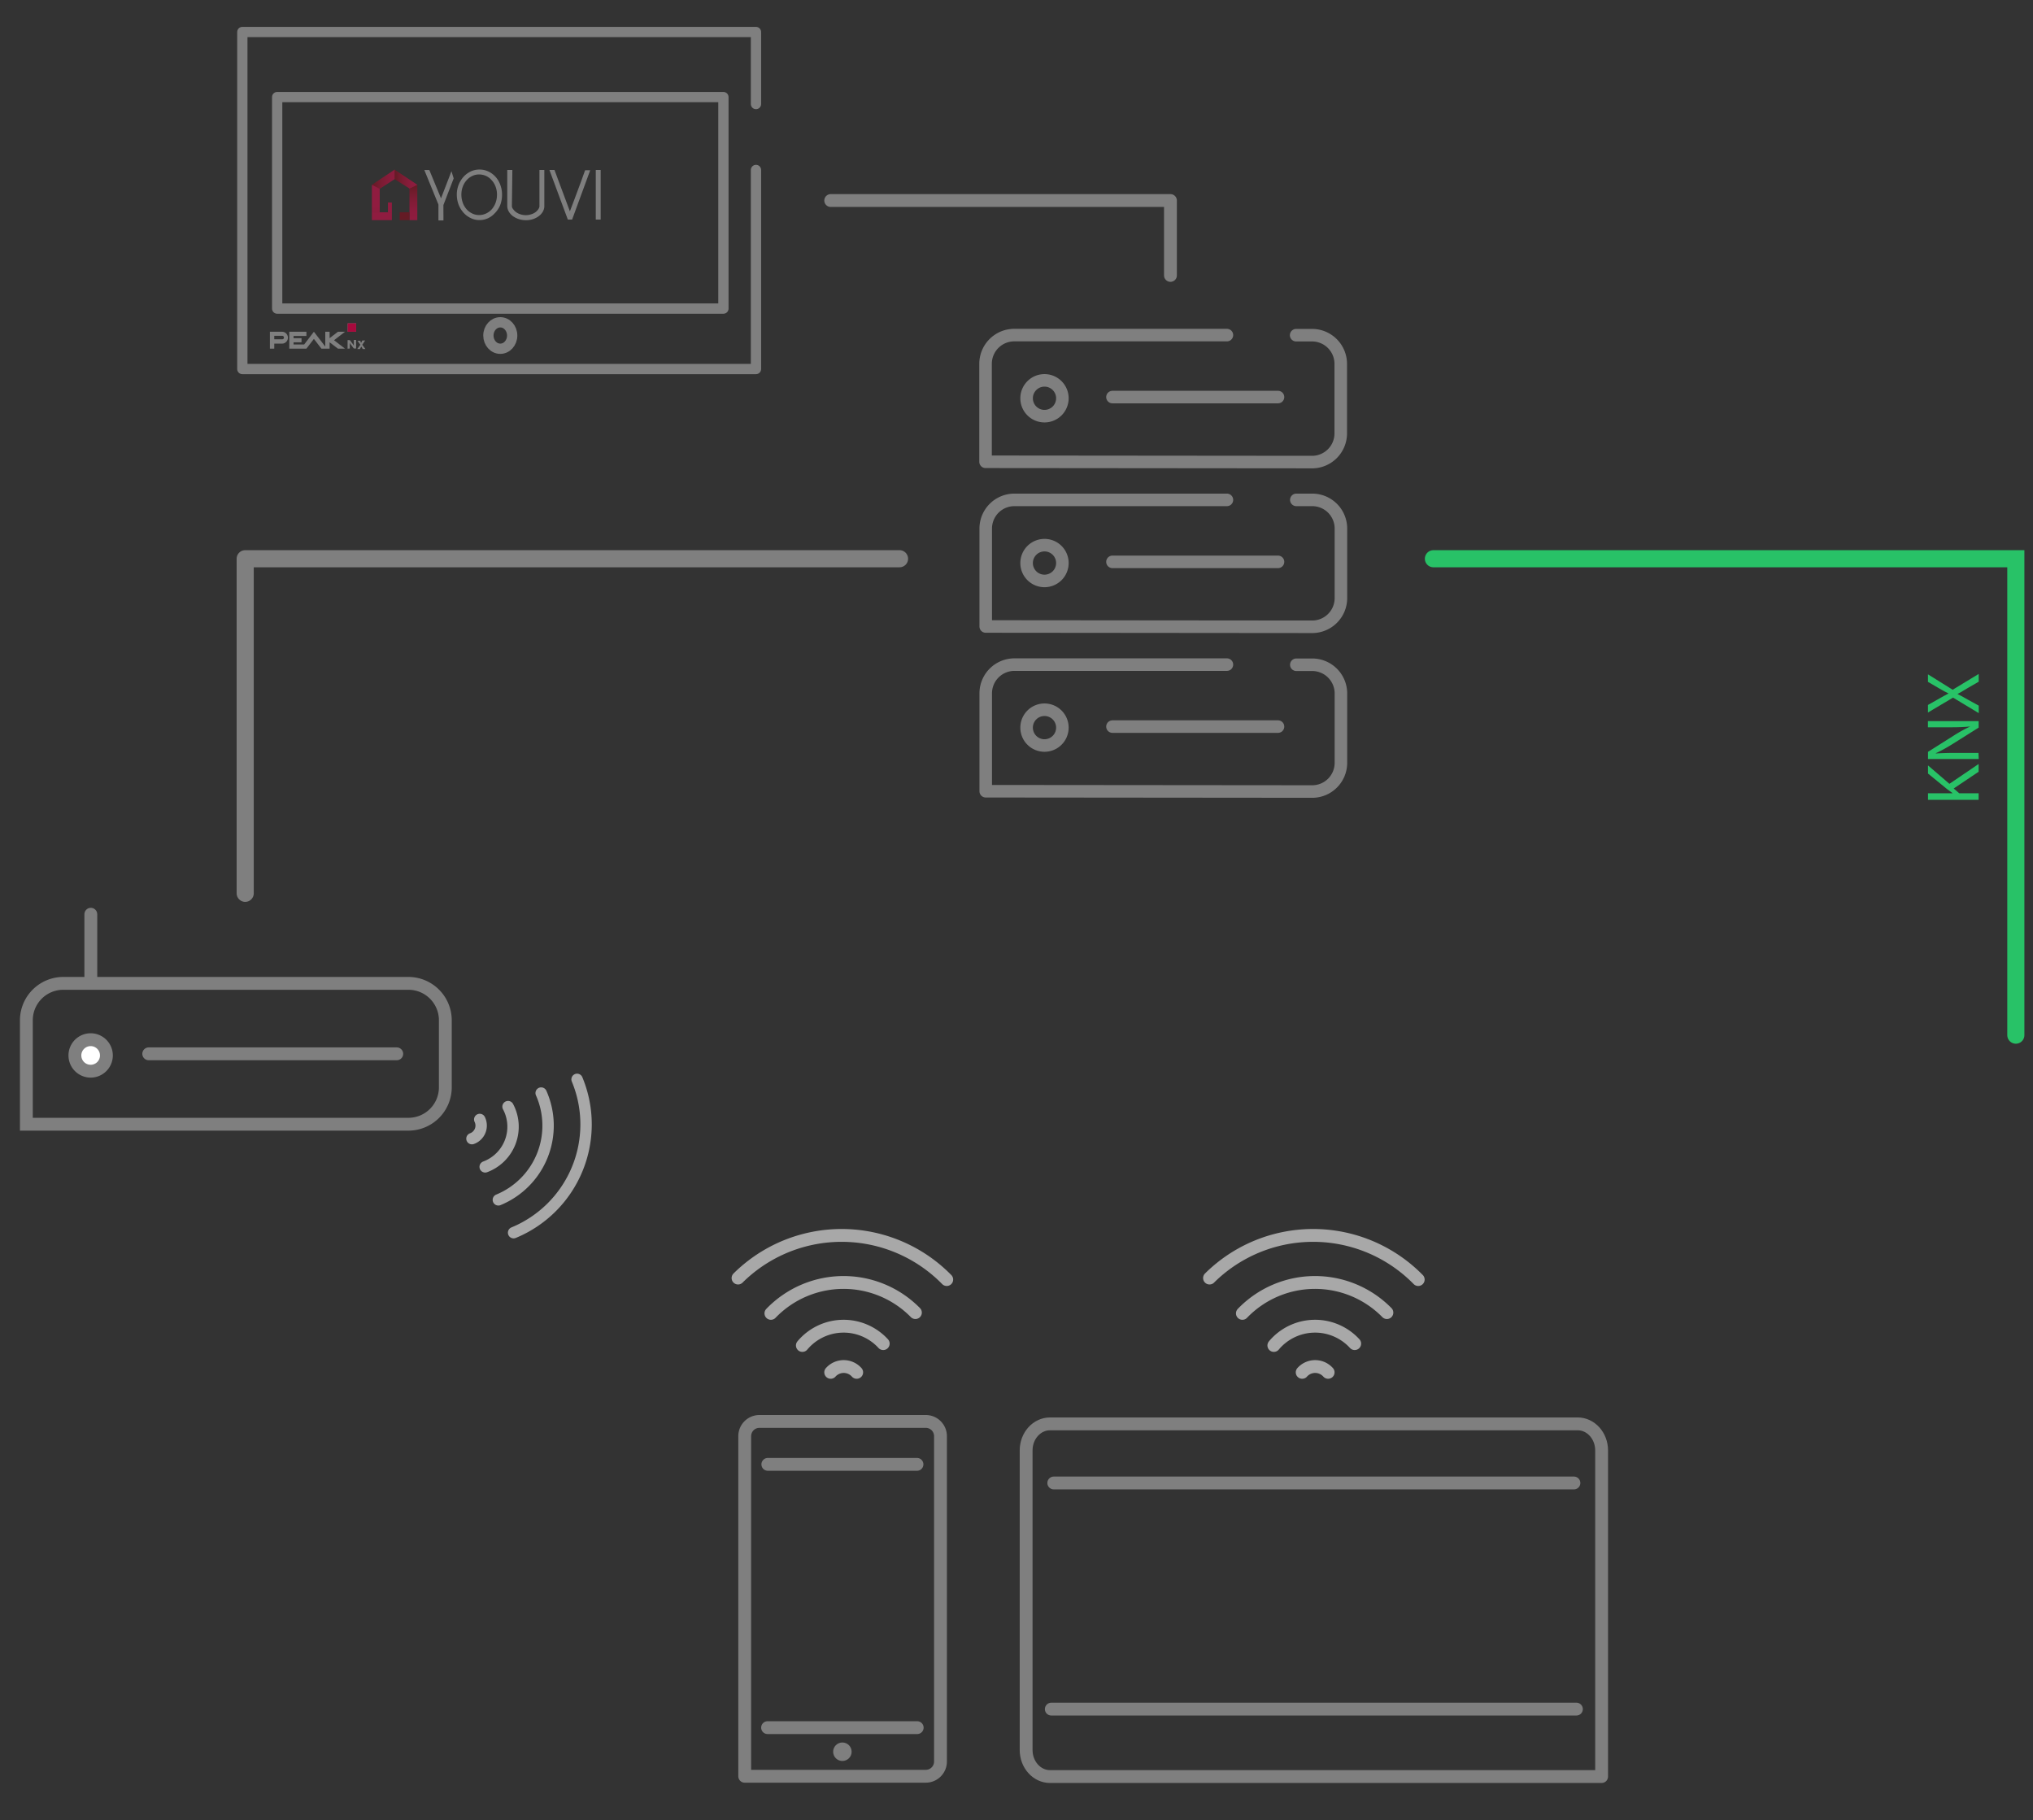 <svg id="Ebene_1" data-name="Ebene 1" xmlns="http://www.w3.org/2000/svg" xmlns:xlink="http://www.w3.org/1999/xlink" viewBox="0 0 475 425.22"><rect x="0" y="0" width="475" height="425.22" fill="#333333" stroke="none"/><defs><clipPath id="clip-path"><path d="M-397.68-4048v-1.28h4.34v-.05c-.35-.26-.67-.53-1-.78l-3.38-3v-1.58l3.82,3.58,5.18-3.86v1.51l-4.42,3.27,1,.94h3.43v1.28Z" fill="none" clip-rule="evenodd"/></clipPath><clipPath id="clip-path-2"><path d="M-388.68-4056h-9v-1.32l4.55-3a25.59,25.59,0,0,1,2.93-1.67l0,0c-1.2.11-2.29.14-3.7.14h-3.76V-4063h9v1.22l-4.57,3a28.51,28.51,0,0,1-3,1.74v0c1.14-.07,2.22-.1,3.71-.1h3.85Z" fill="none" clip-rule="evenodd"/></clipPath><clipPath id="clip-path-3"><path d="M-388.68-4069.66l-2,1.16c-.76.47-1.26.77-1.78,1.05v0c.52.26,1,.52,1.79,1l2,1.08v1.35l-4.55-2.77-4.45,2.66v-1.36l2.11-1.19c.59-.34,1-.59,1.52-.84v0a16.5,16.5,0,0,1-1.52-.82l-2.11-1.23v-1.34l4.38,2.75,4.62-2.82Z" fill="none" clip-rule="evenodd"/></clipPath><clipPath id="clip-path-4"><path d="M-547.48-4101.5v-.67l1.37-3.17-.3-.88c-.06.15-1.2,2.82-1.39,3.22l-1.57-3.36H-550l1.88,4.12v1.88h.67c0-.19,0-.54,0-.54v-.6" fill="none" clip-rule="evenodd"/></clipPath><clipPath id="clip-path-5"><path d="M-542-4101.19a2.47,2.47,0,0,1-.76.62,2.11,2.11,0,0,1-.93.21,2.08,2.08,0,0,1-1-.23,2.62,2.62,0,0,1-.78-.64,3,3,0,0,1-.53-1,3.36,3.36,0,0,1-.2-1.2,3.4,3.4,0,0,1,.19-1.16,3.24,3.24,0,0,1,.53-.95,2.52,2.52,0,0,1,.78-.64,2.06,2.06,0,0,1,1-.23,2.09,2.09,0,0,1,1,.23,2.52,2.52,0,0,1,.78.64,2.94,2.94,0,0,1,.51.94,3.5,3.5,0,0,1,.19,1.17,3.73,3.73,0,0,1-.2,1.23,2.84,2.84,0,0,1-.55,1m-.38-4a1.58,1.58,0,0,0-.59-.47,1.64,1.64,0,0,0-.72-.16,1.56,1.56,0,0,0-.76.19,1.85,1.85,0,0,0-.61.51,2.51,2.51,0,0,0-.41.76,2.79,2.79,0,0,0-.15.93,3,3,0,0,0,.15,1,2.7,2.7,0,0,0,.41.77,1.85,1.85,0,0,0,.61.51,1.56,1.56,0,0,0,.76.19,1.53,1.53,0,0,0,.76-.19,1.88,1.88,0,0,0,.62-.51,2.7,2.7,0,0,0,.41-.77,3.32,3.32,0,0,0,.14-1,2.84,2.84,0,0,0-.16-1,2.15,2.15,0,0,0-.46-.78" fill="none" clip-rule="evenodd"/></clipPath><clipPath id="clip-path-6"><path d="M-538.71-4102a1,1,0,0,0,.15.38,1.66,1.66,0,0,0,.32.33,1.37,1.37,0,0,0,.45.23,1.55,1.55,0,0,0,.53.09,1.44,1.44,0,0,0,.51-.09,1.27,1.27,0,0,0,.43-.23,1.42,1.42,0,0,0,.32-.33,1,1,0,0,0,.15-.38v-4.38h.52v4.39a1.47,1.47,0,0,1-.17.62,1.63,1.63,0,0,1-.43.51,1.79,1.79,0,0,1-.6.35,2,2,0,0,1-.73.13,2.13,2.13,0,0,1-.76-.13,2,2,0,0,1-.62-.35,1.63,1.63,0,0,1-.43-.51,1.48,1.48,0,0,1-.18-.62v-4.39h.54Z" fill="none" clip-rule="evenodd"/></clipPath><clipPath id="clip-path-7"><path d="M-535.33-4106.36h.6l1.85,5c.13-.36.26-.71.39-1s.25-.7.39-1.06.35-1,.53-1.46l.53-1.44h.61l-2.18,6h-.53Z" fill="none" clip-rule="evenodd"/></clipPath><clipPath id="clip-path-8"><polygon points="-528.55 -4100.36 -529.35 -4100.36 -529.37 -4106.36 -528.56 -4106.36 -528.55 -4100.36" fill="none" clip-rule="evenodd"/></clipPath><clipPath id="clip-path-9"><polygon points="-554.81 -4104.55 -553.77 -4104.01 -551.26 -4105.68 -551.8 -4106.6 -554.81 -4104.55" fill="none" clip-rule="evenodd"/></clipPath><clipPath id="clip-path-10"><polygon points="-552 -4105.31 -550.14 -4104.04 -549.18 -4104.56 -551.99 -4106.6 -552 -4105.31" fill="none" clip-rule="evenodd"/></clipPath><clipPath id="clip-path-11"><path d="M-602.42-3872.53a1.75,1.75,0,0,0-1.73-1.76,1.74,1.74,0,0,0-1.73,1.76,1.74,1.74,0,0,0,1.73,1.76,1.75,1.75,0,0,0,1.73-1.76" fill="none" clip-rule="evenodd"/></clipPath><clipPath id="clip-path-12"><path d="M-515.91-3877.6a3,3,0,0,0-2.8,3.18,3,3,0,0,0,2.8,3.17,3,3,0,0,0,2.8-3.17,3,3,0,0,0-2.8-3.18" fill="none" clip-rule="evenodd"/></clipPath><clipPath id="clip-path-13"><path d="M-682-4016.18a6.57,6.57,0,0,1,6.51,6.62v13.1a6.56,6.56,0,0,1-6.51,6.61h-72.87v-19.71a6.57,6.57,0,0,1,6.51-6.62H-682m0-1.83h-66.36a8.41,8.41,0,0,0-8.32,8.45V-3988H-682a8.41,8.41,0,0,0,8.32-8.45v-13.1A8.41,8.41,0,0,0-682-4018" fill="none" clip-rule="evenodd"/></clipPath><clipPath id="clip-path-14"><path d="M-743.18-3999a3.5,3.5,0,0,1-3.5-3.5,3.5,3.5,0,0,1,3.5-3.5,3.5,3.5,0,0,1,3.5,3.5,3.5,3.5,0,0,1-3.5,3.5" fill="none" clip-rule="evenodd"/></clipPath><clipPath id="clip-path-15"><path d="M-743.18-4005.1a2.59,2.59,0,0,1,2.59,2.59,2.59,2.59,0,0,1-2.59,2.59,2.59,2.59,0,0,1-2.59-2.59,2.59,2.59,0,0,1,2.59-2.59m0-1.91a4.49,4.49,0,0,0-4.5,4.5,4.5,4.5,0,0,0,4.5,4.5,4.51,4.51,0,0,0,4.5-4.5,4.5,4.5,0,0,0-4.5-4.5" fill="none" clip-rule="evenodd"/></clipPath><linearGradient id="Unbenannter_Verlauf_27" x1="96.59" y1="51.44" x2="96.59" y2="43.18" gradientUnits="userSpaceOnUse"><stop offset="0" stop-color="#901c40"/><stop offset="0.28" stop-color="#8b1c3d"/><stop offset="0.64" stop-color="#7b1c33"/><stop offset="1" stop-color="#641b25"/></linearGradient><linearGradient id="Unbenannter_Verlauf_32" x1="-2560.54" y1="50.52" x2="-2549.92" y2="50.52" gradientTransform="translate(44.01 -499.87) rotate(-90) scale(0.22 1)" gradientUnits="userSpaceOnUse"><stop offset="0" stop-color="#901c40"/><stop offset="0.28" stop-color="#8b1c3d"/><stop offset="0.63" stop-color="#7c1c34"/><stop offset="1" stop-color="#641b25"/></linearGradient><linearGradient id="Unbenannter_Verlauf_28" x1="87.81" y1="-2731.08" x2="87.81" y2="-2742.94" gradientTransform="translate(0 1529.25) scale(1 0.54)" gradientUnits="userSpaceOnUse"><stop offset="0" stop-color="#641b25"/><stop offset="0.36" stop-color="#7b1c33"/><stop offset="0.72" stop-color="#8b1c3d"/><stop offset="1" stop-color="#901c40"/></linearGradient><linearGradient id="Unbenannter_Verlauf_33" x1="606.13" y1="-15207.34" x2="606.13" y2="-15219.2" gradientTransform="translate(-211.96 2993.32) scale(0.5 0.19)" gradientUnits="userSpaceOnUse"><stop offset="0" stop-color="#641b25"/><stop offset="0.37" stop-color="#7c1c33"/><stop offset="0.72" stop-color="#8b1c3d"/><stop offset="1" stop-color="#901c40"/></linearGradient><linearGradient id="Unbenannter_Verlauf_28-2" x1="86.89" y1="41.87" x2="93.15" y2="41.87" gradientTransform="matrix(1, 0, 0, 1, 0, 0)" xlink:href="#Unbenannter_Verlauf_28"/><linearGradient id="Unbenannter_Verlauf_28-3" x1="92.2" y1="41.85" x2="97.51" y2="41.85" gradientTransform="matrix(1, 0, 0, 1, 0, 0)" xlink:href="#Unbenannter_Verlauf_28"/></defs><path d="M194.09,320.63a4.07,4.07,0,0,1,6.07,0" fill="none" stroke="#a8a8a8" stroke-linecap="round" stroke-miterlimit="10" stroke-width="3"/><path d="M187.47,314.35a12.56,12.56,0,0,1,18.89-.43" fill="none" stroke="#a8a8a8" stroke-linecap="round" stroke-miterlimit="10" stroke-width="3"/><path d="M180.12,306.85a23.55,23.55,0,0,1,33.76-.18" fill="none" stroke="#a8a8a8" stroke-linecap="round" stroke-miterlimit="10" stroke-width="3"/><path d="M172.44,298.6a34.39,34.39,0,0,1,48.76.35" fill="none" stroke="#a8a8a8" stroke-linecap="round" stroke-miterlimit="10" stroke-width="3"/><path d="M216.25,415H174V335.54a3.44,3.44,0,0,1,3.44-3.44h38.86a3.44,3.44,0,0,1,3.44,3.44v76A3.44,3.44,0,0,1,216.25,415Z" fill="none" stroke="#7f7f7f" stroke-linejoin="round" stroke-width="3"/><circle cx="196.82" cy="409.27" r="2.16" fill="#7f7f7f"/><line x1="179.4" y1="342.13" x2="214.25" y2="342.13" fill="none" stroke="#7f7f7f" stroke-linecap="round" stroke-miterlimit="10" stroke-width="3"/><line x1="179.34" y1="403.64" x2="214.3" y2="403.64" fill="none" stroke="#7f7f7f" stroke-linecap="round" stroke-miterlimit="10" stroke-width="3"/><path d="M304.25,320.63a4.06,4.06,0,0,1,6.06,0" fill="none" stroke="#a8a8a8" stroke-linecap="round" stroke-miterlimit="10" stroke-width="3"/><path d="M297.63,314.35a12.56,12.56,0,0,1,18.89-.43" fill="none" stroke="#a8a8a8" stroke-linecap="round" stroke-miterlimit="10" stroke-width="3"/><path d="M290.28,306.85a23.55,23.55,0,0,1,33.76-.18" fill="none" stroke="#a8a8a8" stroke-linecap="round" stroke-miterlimit="10" stroke-width="3"/><path d="M282.6,298.6a34.39,34.39,0,0,1,48.76.35" fill="none" stroke="#a8a8a8" stroke-linecap="round" stroke-miterlimit="10" stroke-width="3"/><path d="M374.21,338.88v76.19H245.33c-3.08,0-5.58-2.78-5.58-6.2v-70c0-3.43,2.5-6.2,5.58-6.2h123.3C371.71,332.68,374.21,335.45,374.21,338.88Z" fill="none" stroke="#7f7f7f" stroke-linejoin="round" stroke-width="3"/><line x1="246.21" y1="346.48" x2="367.74" y2="346.48" fill="none" stroke="#7f7f7f" stroke-linecap="round" stroke-miterlimit="10" stroke-width="3"/><line x1="245.63" y1="399.31" x2="368.32" y2="399.31" fill="none" stroke="#7f7f7f" stroke-linecap="round" stroke-miterlimit="10" stroke-width="3"/><path d="M112.09,261.55a3.25,3.25,0,0,1,.09,2.65,3.22,3.22,0,0,1-1.91,1.83" fill="none" stroke="#a8a8a8" stroke-linecap="round" stroke-miterlimit="10" stroke-width="2.66"/><path d="M118.7,258.55a10,10,0,0,1-5.34,14.07" fill="none" stroke="#a8a8a8" stroke-linecap="round" stroke-miterlimit="10" stroke-width="2.66"/><path d="M126.44,255.38a18.74,18.74,0,0,1-10,24.95" fill="none" stroke="#a8a8a8" stroke-linecap="round" stroke-miterlimit="10" stroke-width="2.66"/><path d="M134.83,252.18A27.37,27.37,0,0,1,120,288" fill="none" stroke="#a8a8a8" stroke-linecap="round" stroke-miterlimit="10" stroke-width="2.66"/><path d="M95.44,231.25a7.12,7.12,0,0,1,7.11,7.11v15.69a7.12,7.12,0,0,1-7.11,7.11H7.66v-22.8a7.12,7.12,0,0,1,7.11-7.11H95.44m0-3H14.77A10.14,10.14,0,0,0,4.66,238.36v25.8H95.44a10.14,10.14,0,0,0,10.11-10.11V238.36a10.14,10.14,0,0,0-10.11-10.11Z" fill="#7f7f7f"/><path d="M21.22,250.27a3.68,3.68,0,1,1,3.68-3.68A3.68,3.68,0,0,1,21.22,250.27Z" fill="#fff"/><path d="M21.22,244.41A2.18,2.18,0,1,1,19,246.59a2.19,2.19,0,0,1,2.18-2.18m0-3a5.18,5.18,0,1,0,5.18,5.18,5.18,5.18,0,0,0-5.18-5.18Z" fill="#7f7f7f"/><line x1="34.75" y1="246.21" x2="92.7" y2="246.21" fill="none" stroke="#7f7f7f" stroke-linecap="round" stroke-linejoin="round" stroke-width="3"/><line x1="21.22" y1="228.25" x2="21.22" y2="213.6" fill="none" stroke="#7f7f7f" stroke-linecap="round" stroke-miterlimit="10" stroke-width="3"/><polyline points="334.91 130.54 470.99 130.54 470.99 241.85" fill="none" stroke="#28c267" stroke-linecap="round" stroke-miterlimit="10" stroke-width="4"/><polyline points="210.17 130.54 57.29 130.54 57.29 208.71" fill="none" stroke="#7f7f7f" stroke-linecap="round" stroke-linejoin="round" stroke-width="4"/><path d="M450.47,186.87v-1.53h5.72v-.05c-.46-.32-.88-.63-1.27-.93l-4.45-3.63v-1.9l5,4.3,6.82-4.63v1.81l-5.82,3.91,1.3,1.12h4.52v1.53Z" fill="#28c267"/><path d="M462.32,177.33H450.47v-1.67l6-3.79a32.59,32.59,0,0,1,3.85-2.13l0,0c-1.58.14-3,.18-4.87.18h-5v-1.44h11.85V170l-6,3.77a36.83,36.83,0,0,1-4,2.21l0,.06c1.49-.09,2.92-.13,4.89-.13h5.06Z" fill="#28c267"/><path d="M462.32,159.27l-2.62,1.51c-1,.62-1.65,1-2.34,1.37v0c.69.33,1.32.67,2.36,1.28l2.6,1.43v1.75l-6-3.62-5.86,3.48v-1.77l2.78-1.57c.77-.44,1.37-.77,2-1.09V162c-.7-.34-1.25-.63-2-1.07l-2.78-1.62v-1.76l5.77,3.6,6.08-3.69Z" fill="#28c267"/><ellipse cx="116.89" cy="78.39" rx="2.78" ry="3.09" fill="none" stroke="#7f7f7f" stroke-miterlimit="10" stroke-width="2.4"/><rect x="64.76" y="22.68" width="104.26" height="49.42" fill="none" stroke="#7f7f7f" stroke-linecap="round" stroke-linejoin="round" stroke-width="2.4"/><polygon points="81.23 77.51 83.21 77.51 83.21 75.54 81.23 75.54 81.23 77.51 81.23 77.51" fill="#7f7f7f" fill-rule="evenodd"/><polygon points="81.23 77.51 83.21 77.51 83.21 75.54 81.23 75.54 81.23 77.51 81.23 77.51" fill="#a60a3d" fill-rule="evenodd"/><path d="M64.08,81.46V80.28H66a1.39,1.39,0,0,0,0-2.77H63.06v3.95Zm0-3H66a.41.41,0,0,1,0,.81H64.08Z" fill="#7f7f7f" fill-rule="evenodd"/><polygon points="71.06 80.49 68.59 80.49 68.59 79.98 70.45 79.98 70.45 79.01 68.59 79.01 68.59 78.49 71.59 78.49 71.59 77.51 67.59 77.51 67.59 81.46 71.59 81.46 73.34 79.18 75.1 81.46 76 81.46 76.38 81.46 77.01 81.46 77.01 79.97 78.96 81.46 80.61 81.46 78.05 79.49 80.61 77.51 78.96 77.51 77.01 79.01 77.01 77.51 76 77.51 76 80.97 73.34 77.51 71.06 80.49 71.06 80.49" fill="#7f7f7f" fill-rule="evenodd"/><path d="M81.21,81.46v-2h.52l.76,1a.75.75,0,0,1,.07.12,2.25,2.25,0,0,1,.11.22,1.83,1.83,0,0,1,0-.21,1.09,1.09,0,0,1,0-.17v-1h.53v2h-.53l-.76-1s0-.08-.07-.13-.07-.13-.11-.22c0,.08,0,.16,0,.22v1.14Z" fill="#7f7f7f"/><path d="M84.3,80h0a.94.94,0,0,1,.06.15.59.59,0,0,1,.06-.14v0l.24-.46h.65l-.67,1,.74,1h-.62l-.34-.58a.3.3,0,0,1,0-.08l0-.08,0,.08a.2.2,0,0,1,0,.08l-.34.58h-.62l.74-1-.67-.93h.65Z" fill="#7f7f7f"/><polyline points="176.63 39.71 176.63 86.22 56.62 86.22 56.62 7.48 176.63 7.48 176.63 24.31" fill="none" stroke="#7f7f7f" stroke-linecap="round" stroke-linejoin="round" stroke-width="2.4"/><path d="M103.6,49.22V47.91L106,41.68,105.48,40c-.12.28-2.11,5.53-2.44,6.33l-2.73-6.61H99.14l3.3,8.08v3.7h1.17c0-.36,0-1.05,0-1.05S103.6,49.6,103.6,49.22Z" fill="#7f7f7f"/><path d="M115.6,49.82A5,5,0,0,1,114,51a4.83,4.83,0,0,1-2,.42,4.6,4.6,0,0,1-2-.46,5.23,5.23,0,0,1-1.68-1.25,6,6,0,0,1-1.16-1.88,6.5,6.5,0,0,1-.43-2.35,6.21,6.21,0,0,1,1.55-4.15,5.46,5.46,0,0,1,1.68-1.26,4.82,4.82,0,0,1,2.07-.46,4.88,4.88,0,0,1,2.09.46,5.42,5.42,0,0,1,1.67,1.25,5.76,5.76,0,0,1,1.1,1.86,6.51,6.51,0,0,1,.41,2.3,6.7,6.7,0,0,1-.42,2.41A5.72,5.72,0,0,1,115.6,49.82ZM114.78,42a3.64,3.64,0,0,0-1.28-.92,3.92,3.92,0,0,0-1.56-.32,3.57,3.57,0,0,0-1.62.37,4.05,4.05,0,0,0-1.32,1,4.68,4.68,0,0,0-.88,1.5,5.27,5.27,0,0,0-.32,1.84,5.5,5.5,0,0,0,.32,1.88,4.67,4.67,0,0,0,.88,1.52,4,4,0,0,0,1.32,1,3.57,3.57,0,0,0,1.62.37,3.69,3.69,0,0,0,1.65-.37,4.09,4.09,0,0,0,1.33-1,4.85,4.85,0,0,0,.88-1.52,5.5,5.5,0,0,0,.32-1.88,5.19,5.19,0,0,0-.36-1.94A4.51,4.51,0,0,0,114.78,42Z" fill="#7f7f7f"/><path d="M119.6,48.28A1.73,1.73,0,0,0,120,49a2.92,2.92,0,0,0,.7.65,3.67,3.67,0,0,0,1,.45,4.1,4.1,0,0,0,1.18.17,3.8,3.8,0,0,0,1.12-.17,3.54,3.54,0,0,0,1-.45,2.87,2.87,0,0,0,.69-.65,1.73,1.73,0,0,0,.35-.74V39.71h1.14v8.58a2.7,2.7,0,0,1-.39,1.23,3.66,3.66,0,0,1-.93,1,5,5,0,0,1-1.34.68,5.3,5.3,0,0,1-1.6.25,5.62,5.62,0,0,1-1.67-.25,5.22,5.22,0,0,1-1.38-.68,3.55,3.55,0,0,1-.94-1,2.72,2.72,0,0,1-.41-1.23V39.71h1.19Z" fill="#7f7f7f"/><path d="M128.37,39.71h1.18l3.6,9.66c.26-.7.51-1.37.76-2l.75-2,1.05-2.83c.35-.94.69-1.87,1-2.77h1.19L133.67,51.3h-1Z" fill="#7f7f7f"/><path d="M140.34,51.3H139.2V39.71h1.14Z" fill="#7f7f7f"/><rect x="95.67" y="43.18" width="1.83" height="8.26" fill="url(#Unbenannter_Verlauf_27)"/><rect x="93.61" y="49.38" width="1.83" height="2.29" transform="translate(145.05 -44.01) rotate(90)" fill="url(#Unbenannter_Verlauf_32)"/><rect x="86.89" y="43.18" width="1.83" height="6.43" fill="url(#Unbenannter_Verlauf_28)"/><rect x="90.64" y="47.31" width="0.92" height="2.3" fill="url(#Unbenannter_Verlauf_33)"/><polygon points="88.72 44.12 86.89 43.18 92.2 39.63 93.15 41.23 88.72 44.12" fill="url(#Unbenannter_Verlauf_28-2)"/><polygon points="95.69 44.06 97.51 43.17 92.2 39.63 92.2 41.86 95.69 44.06" fill="url(#Unbenannter_Verlauf_28-3)"/><rect x="88.31" y="48.19" width="1.83" height="4.67" transform="translate(139.75 -38.71) rotate(90)" fill="#901c40"/><line x1="259.92" y1="169.76" x2="298.6" y2="169.76" fill="none" stroke="#7f7f7f" stroke-linecap="round" stroke-linejoin="round" stroke-width="2.93"/><path d="M248.22,170a4.18,4.18,0,1,1-4.18-4.18A4.18,4.18,0,0,1,248.22,170Z" fill="none" stroke="#7f7f7f" stroke-linecap="round" stroke-linejoin="round" stroke-width="2.93"/><path d="M286.66,155.28H237a6.71,6.71,0,0,0-6.69,6.69l0,22.89,76.3.07a6.71,6.71,0,0,0,6.69-6.68V162a6.71,6.71,0,0,0-6.69-6.69h-3.73" fill="none" stroke="#7f7f7f" stroke-linecap="round" stroke-linejoin="round" stroke-width="2.93"/><line x1="259.92" y1="131.27" x2="298.6" y2="131.27" fill="none" stroke="#7f7f7f" stroke-linecap="round" stroke-linejoin="round" stroke-width="2.93"/><path d="M248.22,131.55a4.18,4.18,0,1,1-4.18-4.18A4.17,4.17,0,0,1,248.22,131.55Z" fill="none" stroke="#7f7f7f" stroke-linecap="round" stroke-linejoin="round" stroke-width="2.93"/><path d="M286.66,116.79H237a6.7,6.7,0,0,0-6.69,6.68l0,22.9,76.3.07a6.71,6.71,0,0,0,6.69-6.69V123.47a6.7,6.7,0,0,0-6.69-6.68h-3.73" fill="none" stroke="#7f7f7f" stroke-linecap="round" stroke-linejoin="round" stroke-width="2.93"/><line x1="259.92" y1="92.77" x2="298.6" y2="92.77" fill="none" stroke="#7f7f7f" stroke-linecap="round" stroke-linejoin="round" stroke-width="2.93"/><path d="M248.22,93.05A4.18,4.18,0,1,1,244,88.87,4.18,4.18,0,0,1,248.22,93.05Z" fill="none" stroke="#7f7f7f" stroke-linecap="round" stroke-linejoin="round" stroke-width="2.93"/><path d="M286.66,78.29H237A6.71,6.71,0,0,0,230.27,85l0,22.89,76.3.07a6.71,6.71,0,0,0,6.69-6.68V85a6.71,6.71,0,0,0-6.69-6.69h-3.73" fill="none" stroke="#7f7f7f" stroke-linecap="round" stroke-linejoin="round" stroke-width="2.93"/><polyline points="194.09 46.85 273.47 46.85 273.47 64.35" fill="none" stroke="#7f7f7f" stroke-linecap="round" stroke-linejoin="round" stroke-width="3"/></svg>